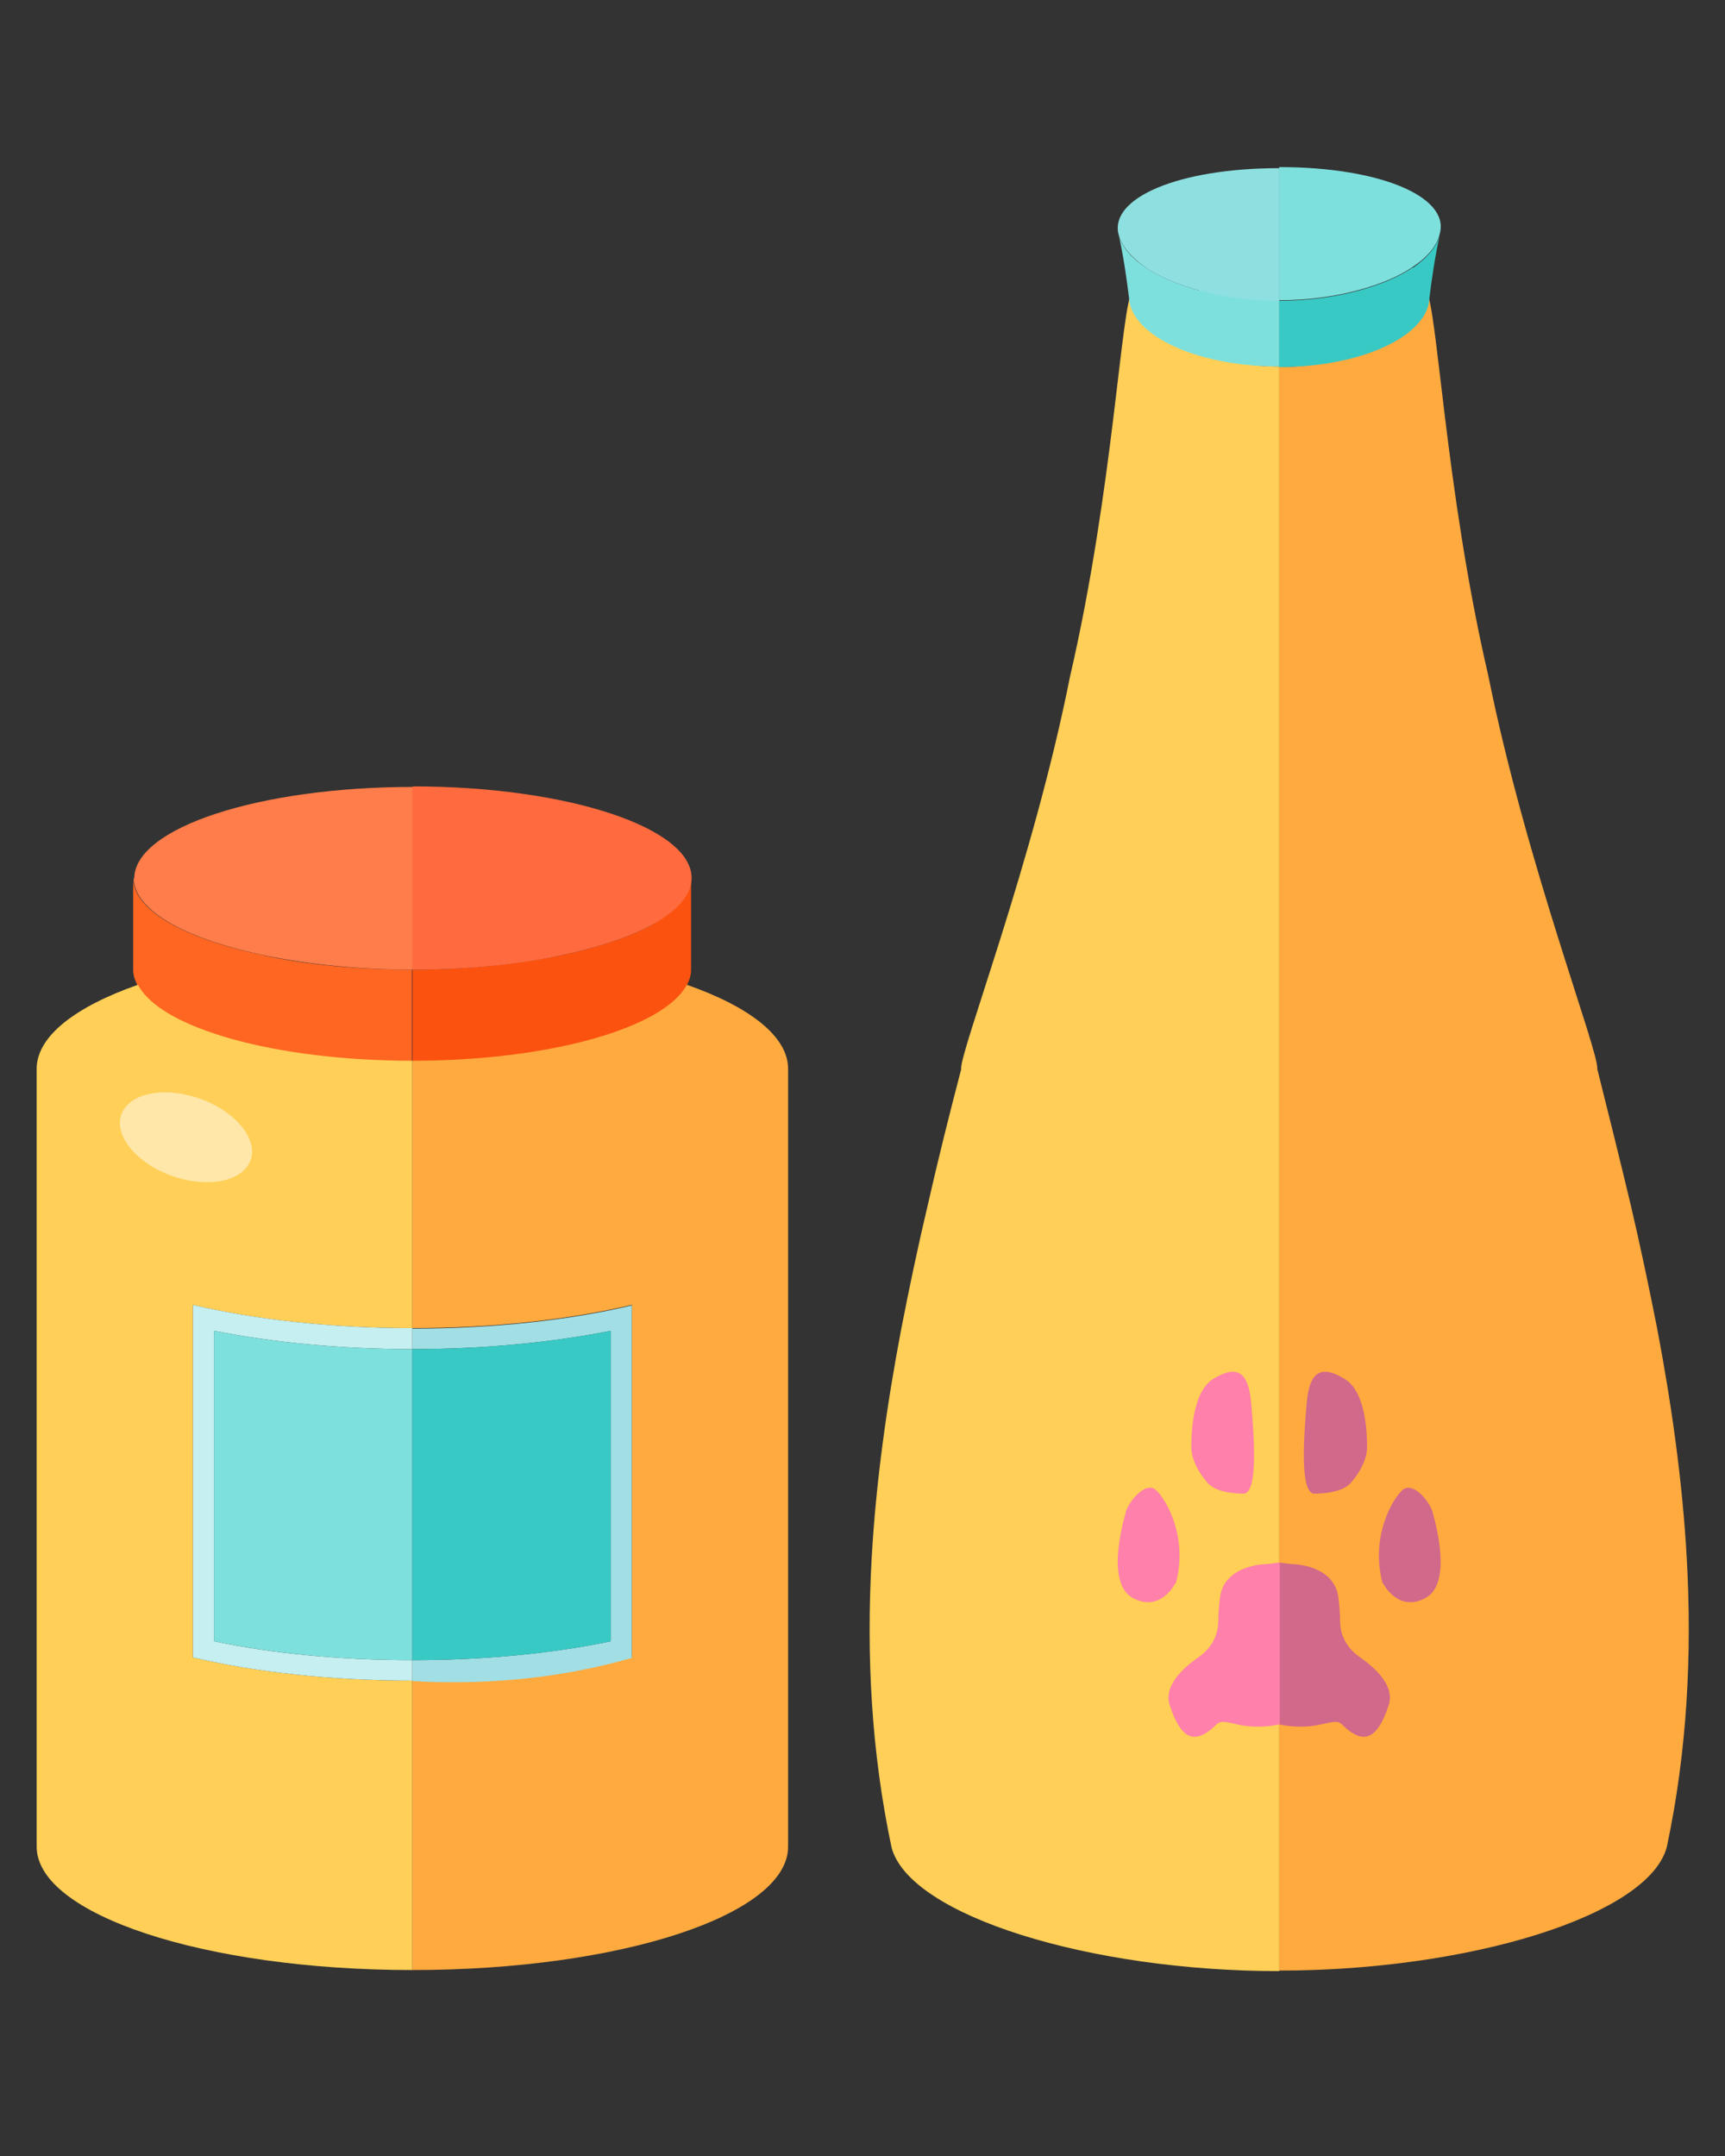 <svg xmlns="http://www.w3.org/2000/svg" viewBox="0 0 32 40"><rect x="0" y="0" width="32" height="40" fill="#333333" stroke="none"/><g><g id="Layer_1"><g><g><g><path d="M25.66,29.38s.27.54.78.27c.51-.27.19-1.39.14-1.58-.04-.19-.37-.61-.57-.42-.2.19-.59.89-.36,1.73Z" style="fill: #d1698b;"></path><path d="M24.37,27.71s.5.02.69-.2c.19-.22.29-.44.3-.64,0-.2,0-1.04-.42-1.29-.43-.26-.65-.14-.7.45-.05.59-.13,1.61.12,1.68Z" style="fill: #d1698b;"></path><path d="M23.99,29.02s.77.01.84.63c.02.17.03.31.03.43,0,.27.14.51.36.66.3.21.66.54.54.9-.2.61-.43.67-.69.5-.26-.17-.13-.25-.55-.15-.42.1-.8,0-.8,0v-3l.26.03Z" style="fill: #d1698b;"></path></g><g><path d="M21.8,29.38s-.27.54-.78.27c-.51-.27-.19-1.39-.14-1.58.04-.19.37-.61.57-.42.2.19.59.89.36,1.73Z" style="fill: #ff80aa;"></path><path d="M23.09,27.71s-.5.02-.69-.2c-.19-.22-.29-.44-.3-.64,0-.2,0-1.04.41-1.29.43-.26.65-.14.7.45.05.59.13,1.61-.12,1.68Z" style="fill: #ff80aa;"></path><path d="M23.47,29.02s-.77.01-.84.63c-.02.17-.03.31-.03.43,0,.27-.14.51-.36.66-.3.21-.66.54-.54.9.2.61.43.67.69.5.26-.17.13-.25.55-.15.42.1.8,0,.8,0v-3l-.26.03Z" style="fill: #ff80aa;"></path></g></g><g><path d="M12.13,17.14c-.43.24-1.03.44-1.75.59-.79.16-1.72.26-2.73.26v1.7c2.56,0,4.68-.61,5.09-1.41.05-.09.08-.19.08-.29v-1.7c0,.31-.26.6-.7.85Z" style="fill: #fc5210;"></path><path d="M4.92,17.73c-.72-.15-1.32-.35-1.75-.59-.44-.25-.7-.54-.7-.85v1.7c0,.1.03.19.08.29.42.8,2.54,1.41,5.09,1.41v-1.7c-1,0-1.93-.09-2.73-.26Z" style="fill: #f62;"></path><path d="M2.48,16.29c0,.31.26.6.7.85.43.24,1.03.44,1.75.59.79.16,1.72.26,2.73.26v-3.39c-2.86,0-5.17.76-5.17,1.7Z" style="fill: #ff7d4a;"></path><path d="M7.65,14.6v3.39c1,0,1.93-.09,2.73-.26.72-.15,1.32-.35,1.75-.59.44-.25.7-.54.7-.85,0-.94-2.32-1.7-5.17-1.7Z" style="fill: #ff6b3e;"></path><path d="M2.56,18.27c-1.17.41-1.88.96-1.88,1.56v14.43c0,1.26,3.12,2.29,6.97,2.29v-5.37c-1.52,0-2.92-.16-4.07-.43v-6.54c1.14.27,2.55.43,4.07.43v-4.96c-2.56,0-4.68-.61-5.09-1.41Z" style="fill: #ffcf57;"></path><path d="M12.74,18.27c-.42.8-2.54,1.41-5.09,1.41v4.96c1.52,0,2.92-.16,4.07-.43v6.54c-1.14.27-2.55.43-4.07.43v5.37c3.85,0,6.97-1.02,6.97-2.29v-14.43c0-.6-.71-1.15-1.88-1.56Z" style="fill: #ffaa3f;"></path><g><path d="M7.65,30.8c-1.32,0-2.59-.12-3.68-.35v-5.76c1.11.22,2.37.34,3.68.34h0v-.39c-1.52,0-2.92-.16-4.07-.43v6.54c1.14.27,2.55.43,4.07.43v-.39h0Z" style="fill: #c5eff0;"></path><path d="M7.65,24.64v.39c1.31,0,2.57-.12,3.68-.34v5.76c-1.1.23-2.36.35-3.68.35v.39c1.64.09,2.98-.12,4.07-.43v-6.54c-1.14.27-2.55.43-4.07.43Z" style="fill: #a1dfe5;"></path><path d="M3.97,24.69v5.76c1.1.23,2.36.35,3.68.35h0v-3.87s0-.31,0-.31v-1.59h0c-1.31,0-2.57-.12-3.68-.34Z" style="fill: #7ee0dd;"></path><path d="M7.65,26.93v3.87c1.32,0,2.59-.12,3.68-.35v-5.76c-1.11.22-2.37.34-3.68.34v1.9Z" style="fill: #39c9c5;"></path></g></g><g><path d="M21.01,5.4c-.21.2-.35,3.66-1.16,7.15-.69,3.48-2.06,6.99-2.02,7.29-.22.84-.43,1.68-.62,2.52-.18.76-.34,1.52-.49,2.29-.27,1.42-.47,2.84-.55,4.26-.1,1.79-.01,3.58.37,5.37.34,1.26,3.67,2.29,7.19,2.29V6.8c-1.34,0-2.44-.61-2.72-1.41Z" style="fill: #ffcf57;"></path><path d="M26.45,5.4c-.28.8-1.38,1.41-2.72,1.41v29.75c3.52,0,6.85-1.02,7.19-2.29.38-1.79.47-3.58.37-5.37-.08-1.42-.28-2.84-.55-4.26-.15-.76-.31-1.52-.49-2.29-.2-.84-.41-1.68-.62-2.52.04-.3-1.32-3.81-2.02-7.29-.81-3.48-.95-6.94-1.16-7.15Z" style="fill: #ffaa3f;"></path></g><path d="M26.21,4.96c-.26.18-.6.32-1,.43-.44.12-.94.19-1.48.19v1.23c1.34,0,2.44-.44,2.72-1.02.03-.07.06-.14.06-.21.05-.41.11-.82.2-1.23-.05.22-.23.43-.5.62Z" style="fill: #39c9c5;"></path><path d="M22.25,5.39c-.4-.11-.74-.25-1-.43-.27-.18-.45-.39-.5-.62.09.41.15.82.2,1.23,0,.07.03.14.06.21.28.58,1.38,1.02,2.72,1.02v-1.23c-.54,0-1.04-.07-1.48-.19Z" style="fill: #7ee0dd;"></path><path d="M20.75,4.34c.05.22.23.43.5.62.26.18.6.32,1,.43.44.12.94.19,1.48.19v-2.46c-1.86,0-3.15.55-2.98,1.23Z" style="fill: #8ee0e0;"></path><path d="M23.73,3.11v2.46c.54,0,1.04-.07,1.48-.19.4-.11.74-.25,1-.43.27-.18.45-.39.5-.62.18-.68-1.11-1.23-2.98-1.23Z" style="fill: #7ee0dd;"></path><g><g><path d="M25.66,29.38s.27.54.78.27c.51-.27.19-1.39.14-1.58-.04-.19-.37-.61-.57-.42-.2.19-.59.89-.36,1.73Z" style="fill: #d1698b;"></path><path d="M24.37,27.71s.5.02.69-.2c.19-.22.29-.44.3-.64,0-.2,0-1.04-.42-1.29-.43-.26-.65-.14-.7.45-.05.59-.13,1.61.12,1.68Z" style="fill: #d1698b;"></path><path d="M23.99,29.02s.77.01.84.63c.02.17.03.31.03.43,0,.27.14.51.36.66.3.21.66.54.54.9-.2.61-.43.67-.69.5-.26-.17-.13-.25-.55-.15-.42.1-.8,0-.8,0v-3l.26.03Z" style="fill: #d1698b;"></path></g><g><path d="M21.8,29.38s-.27.54-.78.27c-.51-.27-.19-1.39-.14-1.58.04-.19.37-.61.57-.42.2.19.59.89.36,1.73Z" style="fill: #ff80aa;"></path><path d="M23.09,27.71s-.5.02-.69-.2c-.19-.22-.29-.44-.3-.64,0-.2,0-1.04.41-1.29.43-.26.65-.14.7.45.05.59.13,1.61-.12,1.68Z" style="fill: #ff80aa;"></path><path d="M23.47,29.02s-.77.01-.84.63c-.02.17-.03.31-.03.43,0,.27-.14.51-.36.66-.3.21-.66.54-.54.9.2.61.43.67.69.5.26-.17.13-.25.55-.15.42.1.8,0,.8,0v-3l-.26.03Z" style="fill: #ff80aa;"></path></g></g><path d="M4.65,21.52c-.14.4-.79.53-1.45.3-.66-.23-1.09-.75-.95-1.14.14-.4.79-.53,1.45-.3.66.23,1.09.75.95,1.14Z" style="fill: #fff; opacity: .49;"></path></g></g></g></svg>
